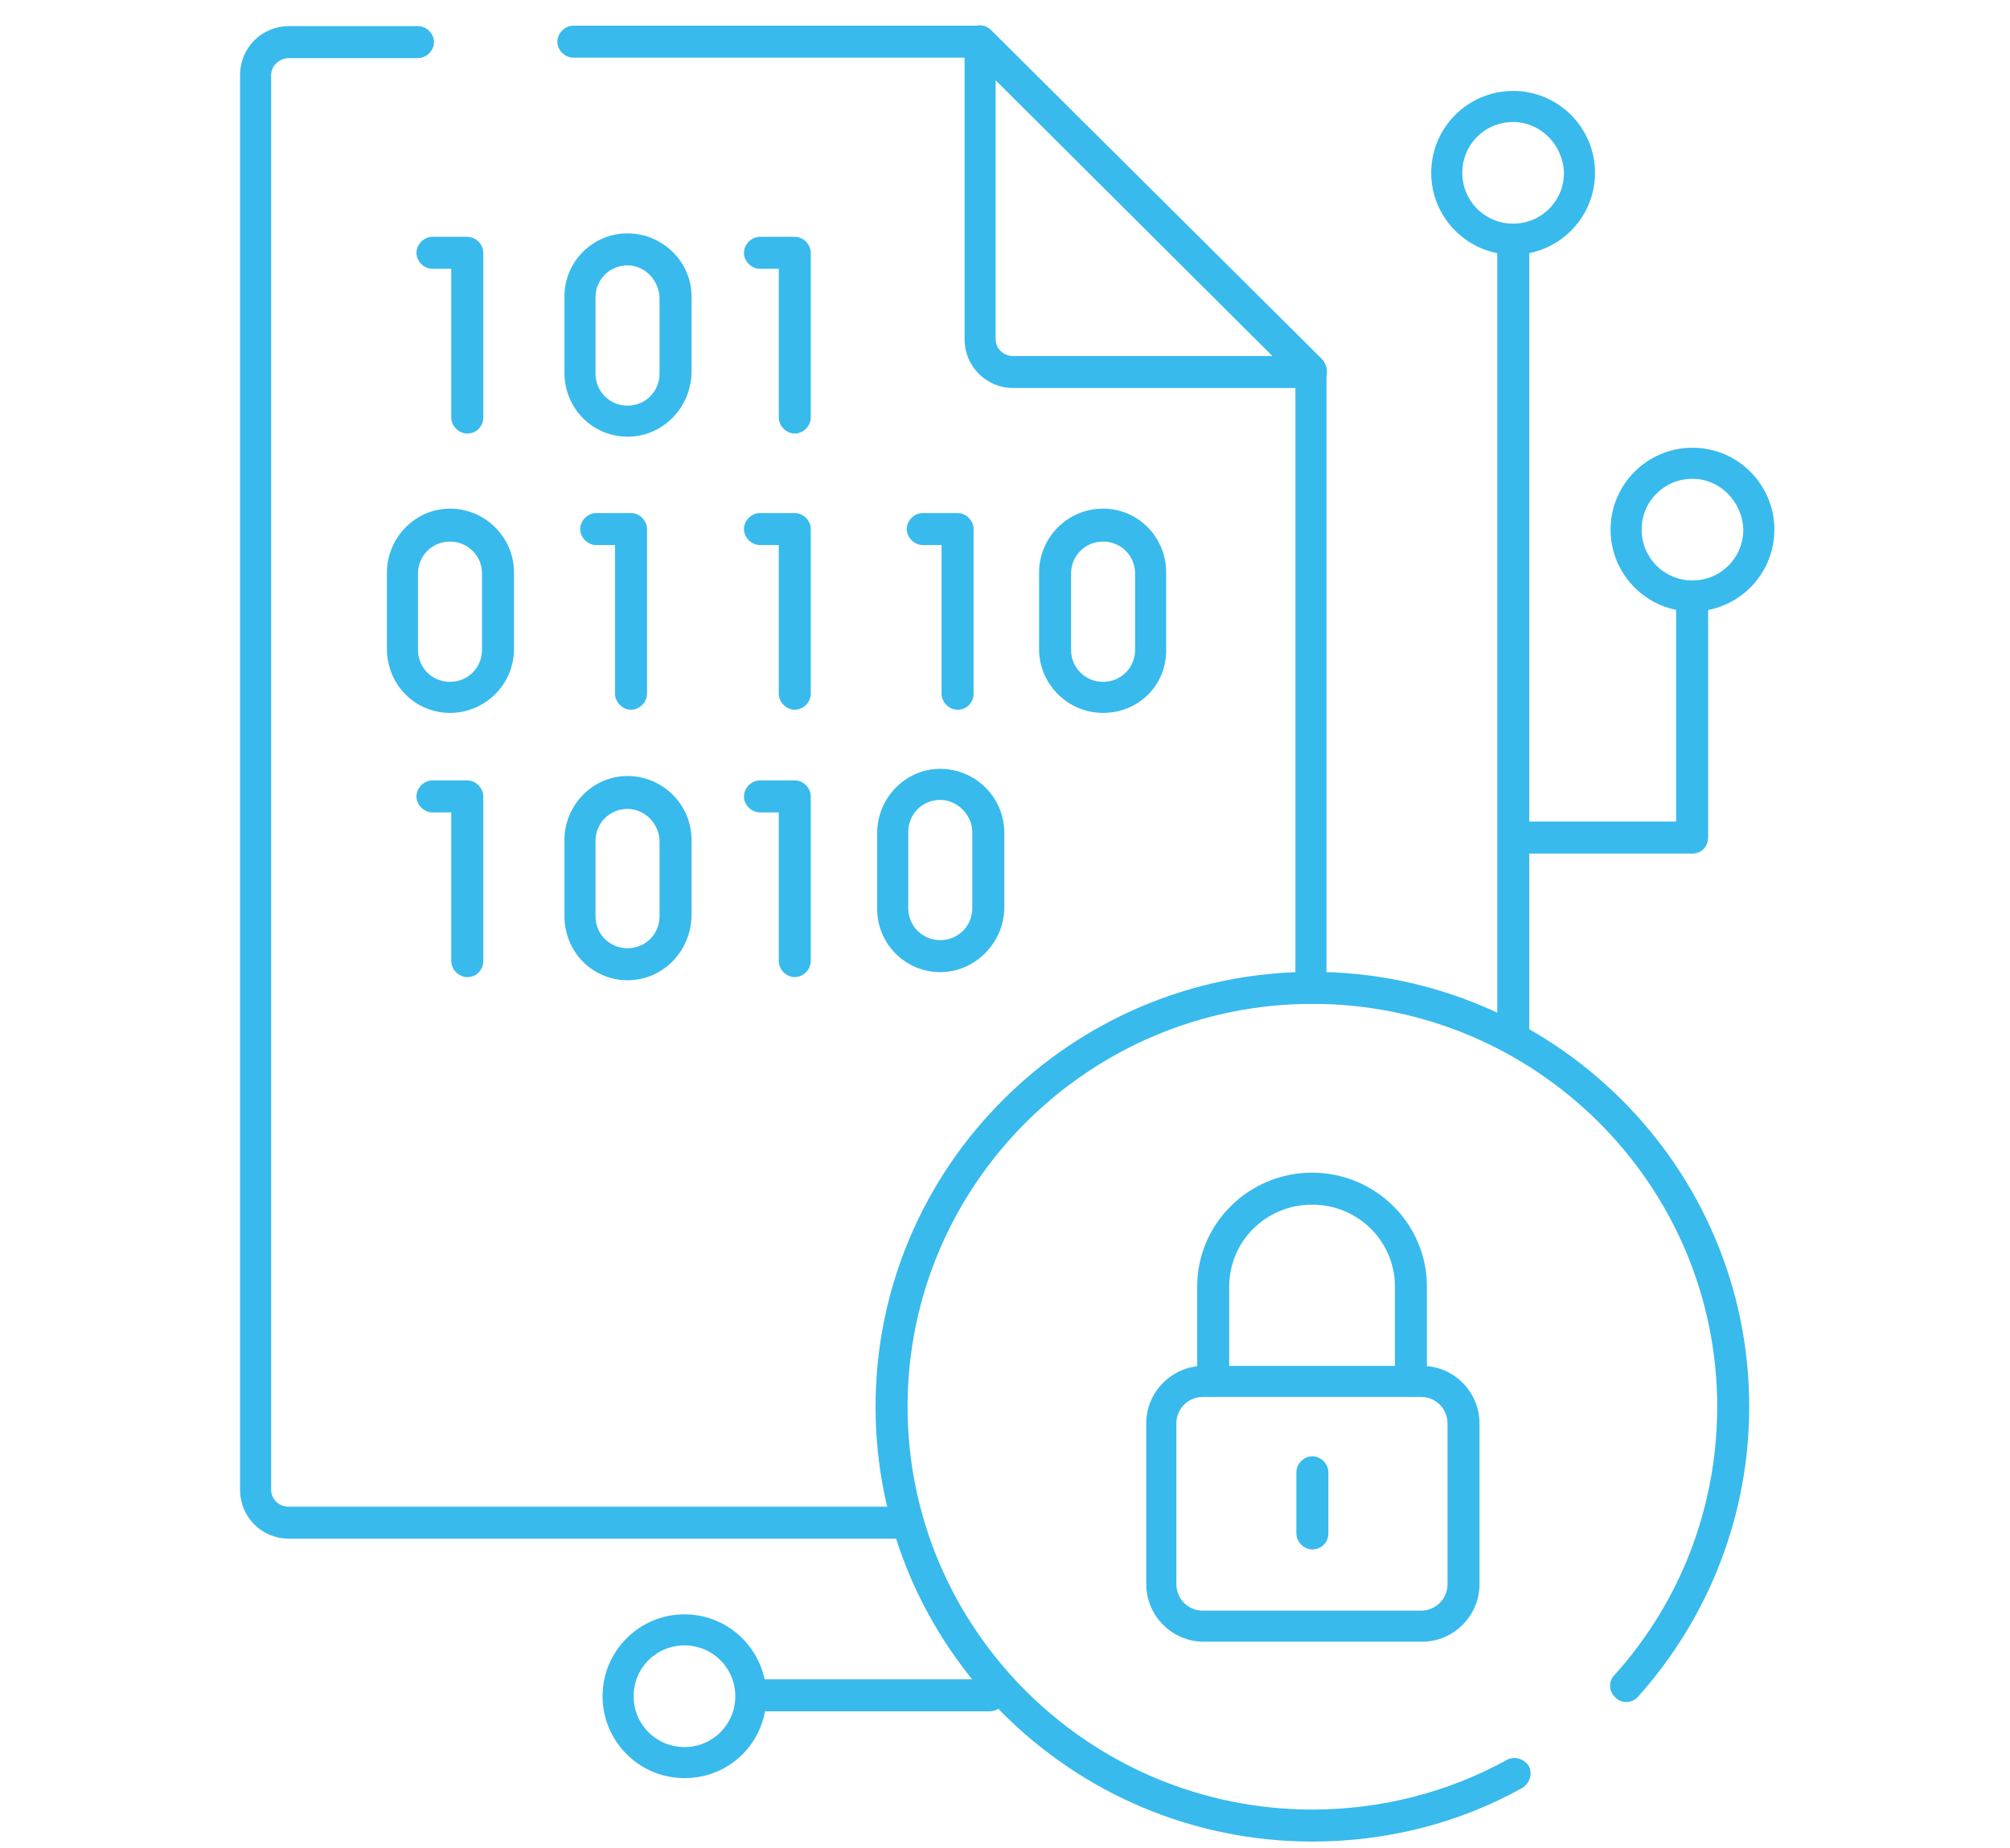 <?xml version="1.0" encoding="UTF-8"?> <svg xmlns="http://www.w3.org/2000/svg" xmlns:xlink="http://www.w3.org/1999/xlink" version="1.1" id="Слой_1" x="0px" y="0px" viewBox="0 0 284.6 261.7" style="enable-background:new 0 0 284.6 261.7;" xml:space="preserve"> <style type="text/css"> .st0{fill:#38BAED;} </style> <g> <g id="g1032_00000121975579037171452430000004627833021051944370_" transform="matrix(1.333,0,0,-1.333,0,682.667)"> <g id="g1034_00000062171588913164749120000012502768524123174818_"> <g> <g id="g1036_00000013188105026926354740000001293133542421877656_"> <g id="g1042_00000031888351929287601820000009443553892742709921_" transform="translate(135,504.5)"> <path class="st0" d="M4.3-99c-0.9,0-1.7,0.8-1.7,1.7v64.9L-31.6,1.5h-42.5c-0.9,0-1.7,0.8-1.7,1.7s0.8,1.7,1.7,1.7h43.2 c0.4,0,0.9-0.2,1.2-0.5L5.4-30.5c0.3-0.3,0.5-0.8,0.5-1.2v-65.6C5.9-98.2,5.2-99,4.3-99z"></path> </g> <g id="g1046_00000141439016033936225820000003177035910020550540_" transform="translate(226,91.953)"> <path class="st0" d="M-130.5,256.7h-64.8c-2.9,0-5.2,2.3-5.2,5.2v150.3c0,2.9,2.3,5.2,5.2,5.2h13.7c0.9,0,1.7-0.8,1.7-1.7 c0-0.9-0.8-1.7-1.7-1.7h-13.7c-1,0-1.9-0.8-1.9-1.8V261.9c0-1,0.8-1.8,1.9-1.8h64.8c0.9,0,1.7-0.8,1.7-1.7 S-129.5,256.7-130.5,256.7z"></path> </g> <g id="g1050_00000154395006286662612560000009305436774901965233_" transform="translate(248.359,504.5)"> <path class="st0" d="M-109.1-33.6h-31.6c-2.9,0-5.2,2.3-5.2,5.2V3.2c0,0.7,0.4,1.3,1,1.6c0.6,0.3,1.4,0.1,1.8-0.4l35.2-35.1 c0.5-0.5,0.6-1.2,0.4-1.8C-107.8-33.2-108.4-33.6-109.1-33.6z M-142.6-0.9v-27.5c0-1,0.8-1.8,1.9-1.8h27.5L-142.6-0.9z"></path> </g> <g id="g1054_00000086650566740371911880000003470427284277492353_" transform="translate(428.402,46.475)"> <path class="st0" d="M-289,270c-25.6,0-46.4,20.7-46.4,46.2c0,25.5,20.8,46.2,46.4,46.2s46.4-20.7,46.4-46.2 c0-11.4-4.2-22.3-11.8-30.8c-0.6-0.7-1.7-0.8-2.4-0.1c-0.7,0.6-0.8,1.7-0.1,2.4c7.1,7.9,10.9,18,10.9,28.5 c0,23.6-19.3,42.8-43,42.8s-43-19.2-43-42.8s19.3-42.8,43-42.8c7.2,0,14.4,1.8,20.7,5.3c0.8,0.4,1.8,0.1,2.3-0.7 c0.4-0.8,0.1-1.8-0.7-2.3C-273.5,271.9-281.2,270-289,270z"></path> </g> <g id="g1058_00000094591189138924894850000018408461676861690514_" transform="translate(371.455,63.31)"> <path class="st0" d="M-220.4,274.4h-23.2c-3.4,0-6.1,2.8-6.1,6.1v17.1c0,3.4,2.8,6.1,6.1,6.1h23.2c3.4,0,6.1-2.8,6.1-6.1 v-17.1C-214.3,277.2-217,274.4-220.4,274.4z M-243.7,300.4c-1.5,0-2.8-1.2-2.8-2.8v-17.1c0-1.5,1.2-2.8,2.8-2.8h23.2 c1.5,0,2.8,1.2,2.8,2.8v17.1c0,1.5-1.2,2.8-2.8,2.8H-243.7z"></path> </g> <g id="g1062_00000098923954359382146990000003208451820954206347_" transform="translate(341.001,105.812)"> <path class="st0" d="M-201.6,241.7c-0.9,0-1.7,0.8-1.7,1.7v6.5c0,0.9,0.8,1.7,1.7,1.7c0.9,0,1.7-0.8,1.7-1.7v-6.5 C-199.9,242.4-200.7,241.7-201.6,241.7z"></path> </g> <g id="g1066_00000047781917404761739910000008141629750168664503_" transform="translate(313.568,131.542)"> <path class="st0" d="M-163.7,232.2c-0.9,0-1.7,0.8-1.7,1.7v10c0,4.8-3.9,8.7-8.8,8.7s-8.8-3.9-8.8-8.7v-10 c0-0.9-0.8-1.7-1.7-1.7s-1.7,0.8-1.7,1.7v10c0,6.7,5.5,12.1,12.2,12.1c6.7,0,12.2-5.4,12.2-12.1v-10 C-162,233-162.8,232.2-163.7,232.2z"></path> </g> <g id="g1070_00000021098500162981906290000014044219919427162557_" transform="translate(141.429,368.822)"> <path class="st0" d="M-74.4,67.9c-0.9,0-1.7,0.8-1.7,1.7v15.8h-2c-0.9,0-1.7,0.8-1.7,1.7c0,0.9,0.8,1.7,1.7,1.7h3.7 c0.9,0,1.7-0.8,1.7-1.7V69.6C-72.7,68.7-73.5,67.9-74.4,67.9z"></path> </g> <g id="g1074_00000010292816063431798880000009200700276601794744_" transform="translate(114.099,335.288)"> <path class="st0" d="M-66.3,101.1c-3.7,0-6.7,3-6.7,6.8v8.1c0,3.7,3,6.8,6.7,6.8s6.8-3,6.8-6.8v-8.1 C-59.5,104.1-62.6,101.1-66.3,101.1z M-66.3,119.3c-1.9,0-3.4-1.5-3.4-3.4v-8.1c0-1.9,1.5-3.4,3.4-3.4c1.9,0,3.4,1.5,3.4,3.4 v8.1C-62.9,117.8-64.4,119.3-66.3,119.3z"></path> </g> <g id="g1078_00000124157939037760299730000013044651993216043432_" transform="translate(232.415,368.822)"> <path class="st0" d="M-130.7,67.9c-0.9,0-1.7,0.8-1.7,1.7v15.8h-2c-0.9,0-1.7,0.8-1.7,1.7c0,0.9,0.8,1.7,1.7,1.7h3.7 c0.9,0,1.7-0.8,1.7-1.7V69.6C-129,68.7-129.7,67.9-130.7,67.9z"></path> </g> <g id="g1082_00000180339576124444926150000007941956690069563827_" transform="translate(186.922,368.822)"> <path class="st0" d="M-102.5,67.9c-0.9,0-1.7,0.8-1.7,1.7v15.8h-2c-0.9,0-1.7,0.8-1.7,1.7c0,0.9,0.8,1.7,1.7,1.7h3.7 c0.9,0,1.7-0.8,1.7-1.7V69.6C-100.8,68.7-101.6,67.9-102.5,67.9z"></path> </g> <g id="g1086_00000032634188591036816170000014147060927193627563_" transform="translate(296.07,335.288)"> <path class="st0" d="M-178.9,101.1c-3.7,0-6.8,3-6.8,6.8v8.1c0,3.7,3,6.8,6.8,6.8c3.7,0,6.7-3,6.7-6.8v-8.1 C-172.1,104.1-175.1,101.1-178.9,101.1z M-178.9,119.3c-1.9,0-3.4-1.5-3.4-3.4v-8.1c0-1.9,1.5-3.4,3.4-3.4 c1.9,0,3.4,1.5,3.4,3.4v8.1C-175.5,117.8-177,119.3-178.9,119.3z"></path> </g> <g id="g1090_00000088838864599299810110000012772602020258909107_" transform="translate(250.577,263.145)"> <path class="st0" d="M-150.7,145.7c-3.7,0-6.7,3-6.7,6.7v8.1c0,3.7,3,6.8,6.7,6.8s6.8-3,6.8-6.8v-8.1 C-144,148.8-147,145.7-150.7,145.7z M-150.7,164c-1.9,0-3.4-1.5-3.4-3.4v-8.1c0-1.9,1.5-3.4,3.4-3.4c1.9,0,3.4,1.5,3.4,3.4 v8.1C-147.3,162.4-148.9,164-150.7,164z"></path> </g> <g id="g1094_00000122719738206171808440000015358316200795829672_" transform="translate(95.936,294.317)"> <path class="st0" d="M-46.3,114c-0.9,0-1.7,0.8-1.7,1.7v15.8h-2c-0.9,0-1.7,0.8-1.7,1.7c0,0.9,0.8,1.7,1.7,1.7h3.7 c0.9,0,1.7-0.8,1.7-1.7v-17.5C-44.6,114.8-45.3,114-46.3,114z"></path> </g> <g id="g1098_00000114045023157831329560000011764475418331519115_" transform="translate(186.922,294.317)"> <path class="st0" d="M-102.5,114c-0.9,0-1.7,0.8-1.7,1.7v15.8h-2c-0.9,0-1.7,0.8-1.7,1.7c0,0.9,0.8,1.7,1.7,1.7h3.7 c0.9,0,1.7-0.8,1.7-1.7v-17.5C-100.8,114.8-101.6,114-102.5,114z"></path> </g> <g id="g1102_00000168092250637053093730000001216743778488732319_" transform="translate(163.456,260.783)"> <path class="st0" d="M-96.8,147.2c-3.7,0-6.7,3-6.7,6.8v8.1c0,3.7,3,6.8,6.7,6.8c3.7,0,6.8-3,6.8-6.8V154 C-90.1,150.2-93.1,147.2-96.8,147.2z M-96.8,165.4c-1.9,0-3.4-1.5-3.4-3.4V154c0-1.9,1.5-3.4,3.4-3.4c1.9,0,3.4,1.5,3.4,3.4 v8.1C-93.5,163.9-95,165.4-96.8,165.4z"></path> </g> <g id="g1106_00000029732571915185596840000000059717226948802179_" transform="translate(95.936,445.668)"> <path class="st0" d="M-46.3,20.4c-0.9,0-1.7,0.8-1.7,1.7v15.8h-2c-0.9,0-1.7,0.8-1.7,1.7s0.8,1.7,1.7,1.7h3.7 c0.9,0,1.7-0.8,1.7-1.7V22.1C-44.6,21.2-45.3,20.4-46.3,20.4z"></path> </g> <g id="g1110_00000035509138766727994040000008978393033476063662_" transform="translate(186.922,445.668)"> <path class="st0" d="M-102.5,20.4c-0.9,0-1.7,0.8-1.7,1.7v15.8h-2c-0.9,0-1.7,0.8-1.7,1.7s0.8,1.7,1.7,1.7h3.7 c0.9,0,1.7-0.8,1.7-1.7V22.1C-100.8,21.2-101.6,20.4-102.5,20.4z"></path> </g> <g id="g1114_00000176762437558565267550000009672312408263671472_" transform="translate(163.456,412.133)"> <path class="st0" d="M-96.8,53.6c-3.7,0-6.7,3-6.7,6.8v8.1c0,3.7,3,6.7,6.7,6.7c3.7,0,6.8-3,6.8-6.7v-8.1 C-90.1,56.6-93.1,53.6-96.8,53.6z M-96.8,71.8c-1.9,0-3.4-1.5-3.4-3.4v-8.1c0-1.9,1.5-3.4,3.4-3.4c1.9,0,3.4,1.5,3.4,3.4v8.1 C-93.5,70.3-95,71.8-96.8,71.8z"></path> </g> <g id="g1118_00000161631410784240374210000009795558372956809150_" transform="translate(396.841,227.793)"> <path class="st0" d="M-236.1,172.7c-0.9,0-1.7,0.8-1.7,1.7v84.2c0,0.9,0.8,1.7,1.7,1.7c0.9,0,1.7-0.8,1.7-1.7v-84.2 C-234.4,173.4-235.2,172.7-236.1,172.7z"></path> </g> <g id="g1122_00000019652229420190748850000018302376841743802556_" transform="translate(397.84,282.741)"> <path class="st0" d="M-218.1,138.7h-18.7c-0.9,0-1.7,0.8-1.7,1.7s0.8,1.7,1.7,1.7h17v23.5c0,0.9,0.8,1.7,1.7,1.7 s1.7-0.8,1.7-1.7v-25.1C-216.4,139.4-217.1,138.7-218.1,138.7z"></path> </g> <g id="g1126_00000071527041813506643270000011940513578005153699_" transform="translate(415.324,468.067)"> <path class="st0" d="M-254.6,17c-4.8,0-8.7,3.9-8.7,8.7c0,4.8,3.9,8.7,8.7,8.7c4.8,0,8.7-3.9,8.7-8.7 C-245.9,20.9-249.8,17-254.6,17z M-254.6,31.1c-3,0-5.4-2.4-5.4-5.4c0-3,2.4-5.4,5.4-5.4c3,0,5.4,2.4,5.4,5.4 C-249.3,28.7-251.7,31.1-254.6,31.1z"></path> </g> <g id="g1130_00000021832815478118758280000009214243975741666461_" transform="translate(465.275,368.66)"> <path class="st0" d="M-285.5,78.5c-4.8,0-8.7,3.9-8.7,8.7c0,4.8,3.9,8.7,8.7,8.7c4.8,0,8.7-3.9,8.7-8.7 C-276.8,82.4-280.7,78.5-285.5,78.5z M-285.5,92.6c-3,0-5.4-2.4-5.4-5.4c0-3,2.4-5.4,5.4-5.4s5.4,2.4,5.4,5.4 C-280.2,90.2-282.6,92.6-285.5,92.6z"></path> </g> <g id="g1134_00000023996909607941256900000000415198040475442858_" transform="translate(251.131,43.815)"> <path class="st0" d="M-146,286.5h-25.1c-0.9,0-1.7,0.8-1.7,1.7c0,0.9,0.8,1.7,1.7,1.7h25.1c0.9,0,1.7-0.8,1.7-1.7 C-144.3,287.2-145.1,286.5-146,286.5z"></path> </g> <g id="g1138_00000087400013648299122780000010203971954158243970_" transform="translate(184.704,43.815)"> <path class="st0" d="M-112,279.4c-4.8,0-8.7,3.9-8.7,8.7s3.9,8.7,8.7,8.7c4.8,0,8.7-3.9,8.7-8.7S-107.1,279.4-112,279.4z M-112,293.5c-3,0-5.4-2.4-5.4-5.4c0-3,2.4-5.4,5.4-5.4s5.4,2.4,5.4,5.4C-106.6,291.1-109,293.5-112,293.5z"></path> </g> </g> </g> </g> </g> </g> </svg> 